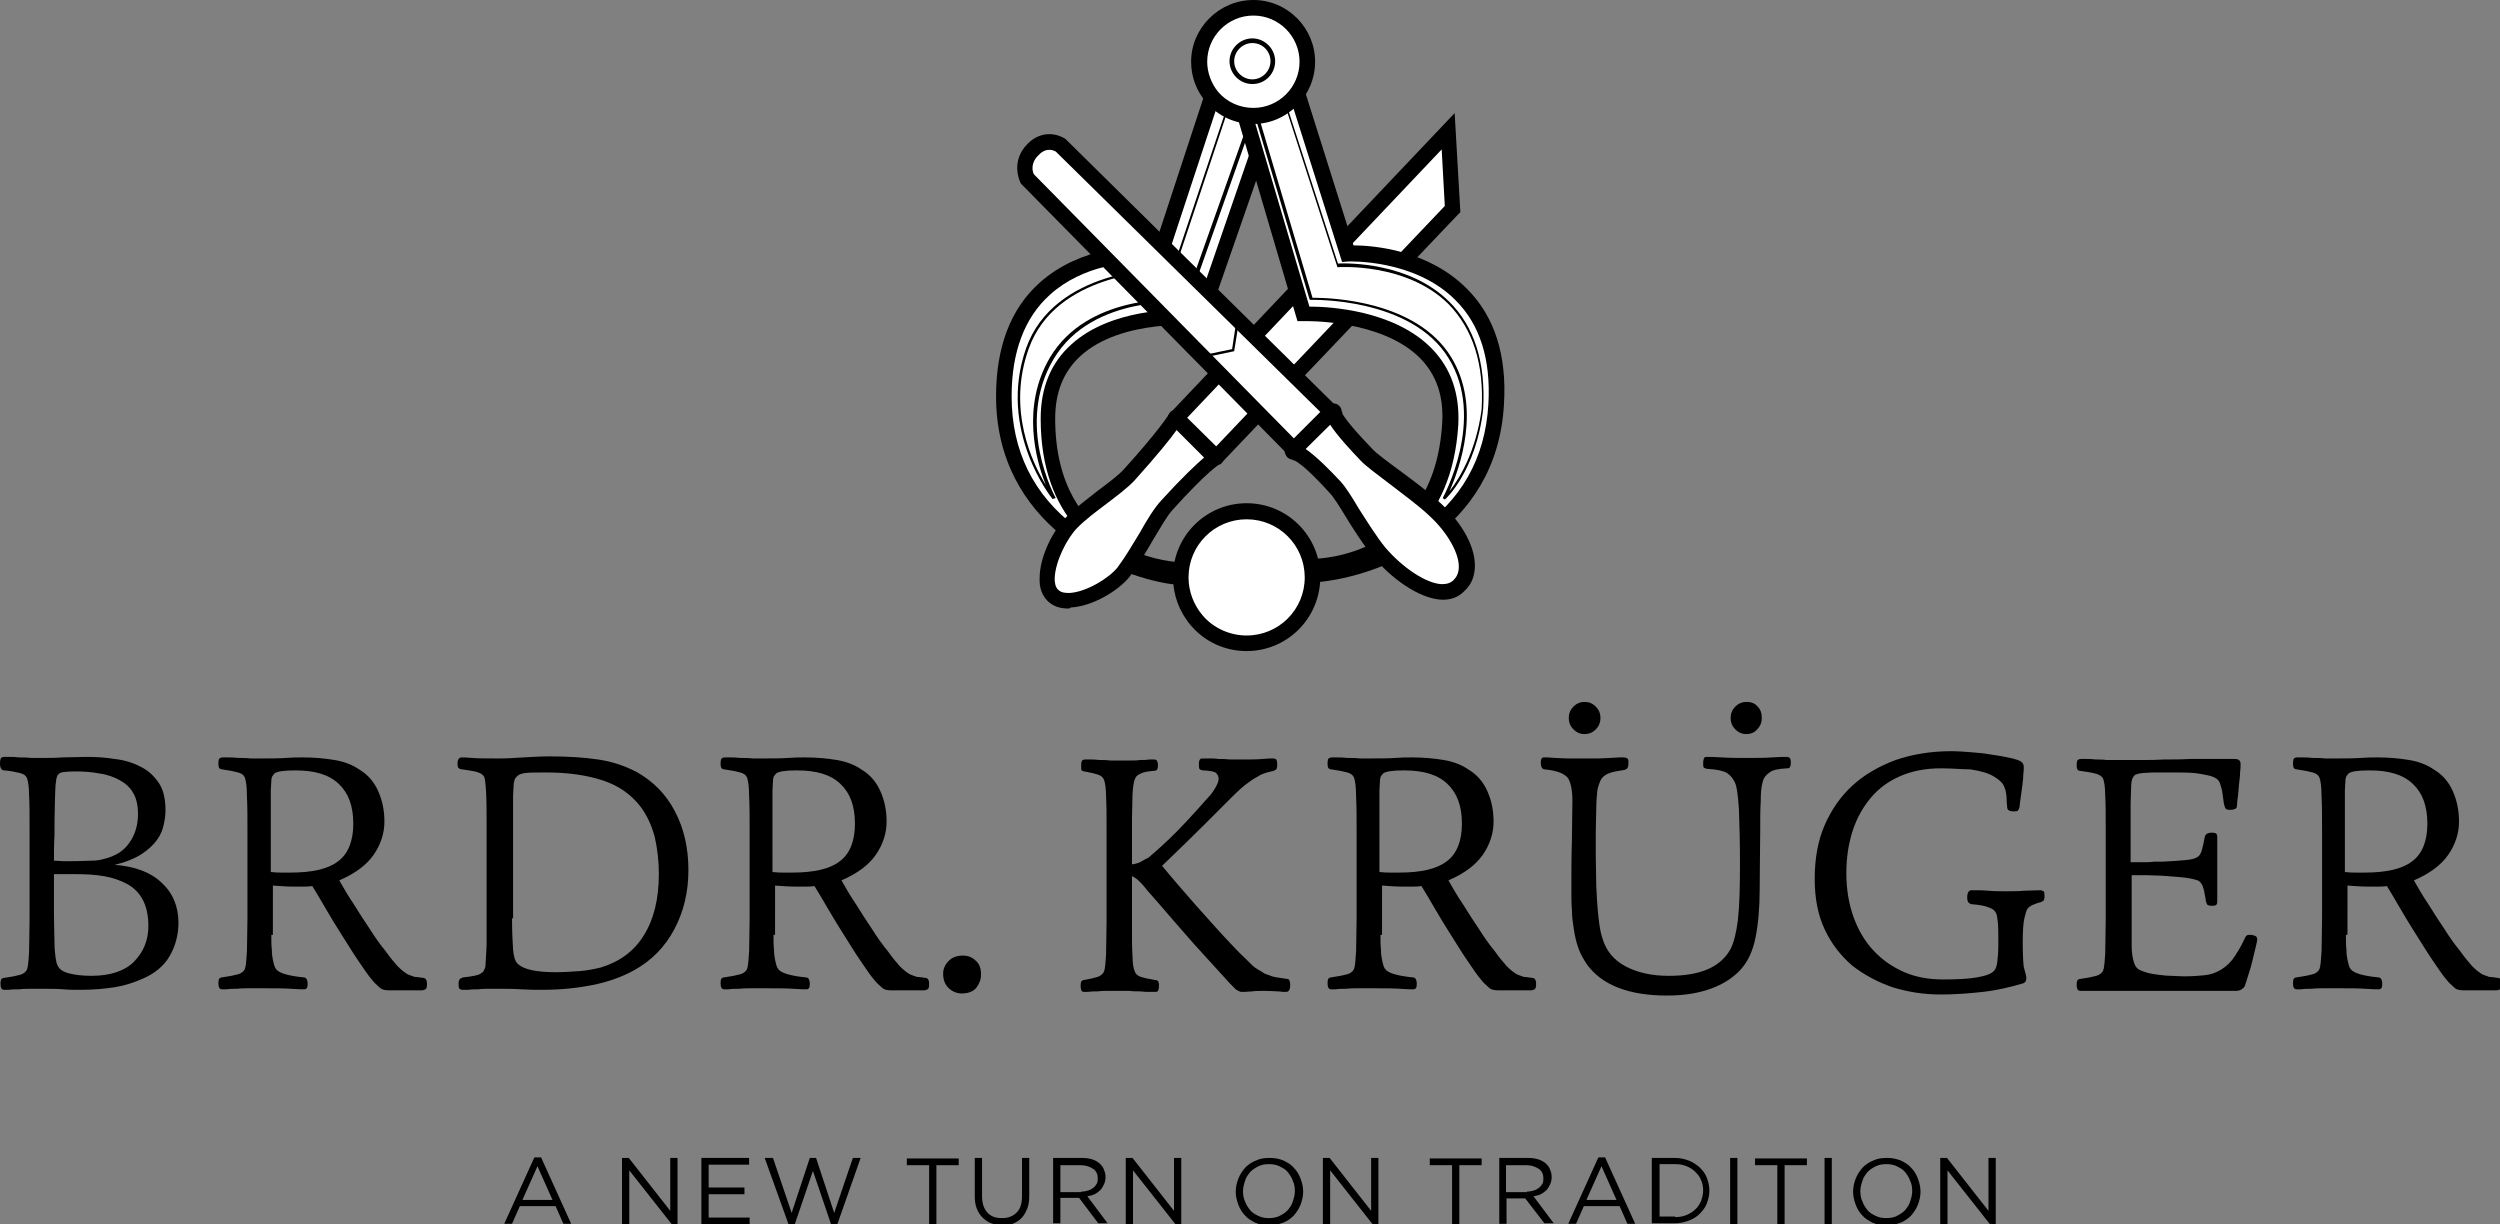 <?xml version="1.0" encoding="utf-8"?>
<!-- Generator: Adobe Illustrator 21.0.2, SVG Export Plug-In . SVG Version: 6.00 Build 0)  -->
<svg version="1.1" id="Lager_1" xmlns="http://www.w3.org/2000/svg" xmlns:xlink="http://www.w3.org/1999/xlink" x="0px" y="0px"
	 viewBox="0 0 481.9 236" style="enable-background:new 0 0 481.9 236;" xml:space="preserve">
<rect x="0" y="0" width="481.9" height="236" fill="#808080" stroke="none"/>
<style type="text/css">
	.st0{fill:#FFFFFF;}
</style>
<g>
	<path d="M103,223.1h1.3l5.8,12.8h-1.5l-1.5-3.4h-6.9l-1.5,3.4h-1.5L103,223.1z M106.5,231.3l-2.9-6.5l-2.9,6.5H106.5z"/>
	<path d="M119.9,223.2h1.3l8,10.2v-10.2h1.4V236h-1.1l-8.2-10.4V236h-1.4V223.2z"/>
	<path d="M135.2,223.2h9.2v1.3h-7.8v4.4h6.9v1.3h-6.9v4.5h7.9v1.3h-9.3V223.2z"/>
	<path d="M147.4,223.2h1.6l3.6,10.6l3.5-10.6h1.2l3.5,10.6l3.6-10.6h1.5l-4.5,12.8h-1.2l-3.5-10.3l-3.5,10.3h-1.2L147.4,223.2z"/>
	<path d="M179.1,224.6h-4.3v-1.3h10v1.3h-4.3V236h-1.4V224.6z"/>
	<path d="M193.3,236.2c-0.8,0-1.5-0.1-2.2-0.4c-0.6-0.2-1.2-0.6-1.7-1.1c-0.5-0.5-0.8-1-1.1-1.7c-0.3-0.7-0.4-1.5-0.4-2.4v-7.4h1.4
		v7.3c0,1.4,0.3,2.4,1,3.2s1.6,1.1,2.9,1.1c1.2,0,2.1-0.4,2.8-1.1c0.7-0.7,1-1.8,1-3.1v-7.4h1.4v7.3c0,0.9-0.1,1.8-0.4,2.5
		c-0.3,0.7-0.6,1.3-1.1,1.8c-0.5,0.5-1,0.8-1.7,1.1C194.9,236,194.1,236.2,193.3,236.2z"/>
	<path d="M203,223.2h5.5c0.8,0,1.5,0.1,2.1,0.3c0.6,0.2,1.1,0.5,1.5,0.9c0.3,0.3,0.6,0.7,0.7,1.1c0.2,0.4,0.3,0.9,0.3,1.4v0
		c0,0.5-0.1,1-0.3,1.4c-0.2,0.4-0.4,0.8-0.7,1.1c-0.3,0.3-0.7,0.6-1.1,0.8c-0.4,0.2-0.9,0.3-1.4,0.4l3.9,5.2h-1.8l-3.7-4.9h0h-3.6
		v4.9H203V223.2z M208.4,229.7c0.5,0,0.9-0.1,1.3-0.2c0.4-0.1,0.7-0.3,1-0.5c0.3-0.2,0.5-0.5,0.7-0.8c0.2-0.3,0.2-0.7,0.2-1.1v0
		c0-0.8-0.3-1.4-0.9-1.8c-0.6-0.4-1.4-0.7-2.4-0.7h-3.9v5.2H208.4z"/>
	<path d="M217,223.2h1.3l8,10.2v-10.2h1.4V236h-1.1l-8.2-10.4V236H217V223.2z"/>
	<path d="M244.6,236.2c-1,0-1.9-0.2-2.6-0.5c-0.8-0.4-1.5-0.8-2-1.4c-0.6-0.6-1-1.3-1.3-2.1c-0.3-0.8-0.5-1.6-0.5-2.5v0
		c0-0.9,0.2-1.7,0.5-2.5c0.3-0.8,0.8-1.5,1.3-2.1c0.6-0.6,1.3-1.1,2.1-1.4c0.8-0.4,1.7-0.5,2.7-0.5c1,0,1.9,0.2,2.6,0.5
		c0.8,0.4,1.5,0.8,2,1.4c0.6,0.6,1,1.3,1.3,2.1c0.3,0.8,0.5,1.6,0.5,2.5c0,0,0,0,0,0c0,0.9-0.2,1.7-0.5,2.5
		c-0.3,0.8-0.8,1.5-1.3,2.1c-0.6,0.6-1.3,1.1-2.1,1.4C246.4,236,245.6,236.2,244.6,236.2z M244.6,234.8c0.7,0,1.4-0.1,2-0.4
		c0.6-0.3,1.1-0.6,1.6-1.1c0.4-0.5,0.8-1,1-1.7c0.2-0.6,0.4-1.3,0.4-2v0c0-0.7-0.1-1.4-0.4-2c-0.2-0.6-0.6-1.2-1-1.7
		c-0.4-0.5-1-0.8-1.6-1.1c-0.6-0.3-1.3-0.4-2-0.4c-0.7,0-1.4,0.1-2,0.4c-0.6,0.3-1.1,0.6-1.6,1.1c-0.4,0.5-0.8,1-1,1.7
		c-0.2,0.6-0.4,1.3-0.4,2v0c0,0.7,0.1,1.4,0.4,2c0.2,0.6,0.6,1.2,1,1.7c0.4,0.5,1,0.8,1.6,1.1C243.2,234.7,243.9,234.8,244.6,234.8z
		"/>
	<path d="M255,223.2h1.3l8,10.2v-10.2h1.4V236h-1.1l-8.2-10.4V236H255V223.2z"/>
	<path d="M279.9,224.6h-4.3v-1.3h10v1.3h-4.3V236h-1.4V224.6z"/>
	<path d="M289,223.2h5.5c0.8,0,1.5,0.1,2.1,0.3c0.6,0.2,1.1,0.5,1.5,0.9c0.3,0.3,0.6,0.7,0.7,1.1c0.2,0.4,0.3,0.9,0.3,1.4v0
		c0,0.5-0.1,1-0.3,1.4c-0.2,0.4-0.4,0.8-0.7,1.1c-0.3,0.3-0.7,0.6-1.1,0.8c-0.4,0.2-0.9,0.3-1.4,0.4l3.9,5.2h-1.8L294,231h0h-3.6
		v4.9H289V223.2z M294.3,229.7c0.5,0,0.9-0.1,1.3-0.2c0.4-0.1,0.7-0.3,1-0.5c0.3-0.2,0.5-0.5,0.7-0.8c0.2-0.3,0.2-0.7,0.2-1.1v0
		c0-0.8-0.3-1.4-0.9-1.8c-0.6-0.4-1.4-0.7-2.4-0.7h-3.9v5.2H294.3z"/>
	<path d="M308.1,223.1h1.3l5.8,12.8h-1.5l-1.5-3.4h-6.9l-1.5,3.4h-1.5L308.1,223.1z M311.6,231.3l-2.9-6.5l-2.9,6.5H311.6z"/>
	<path d="M318.4,223.2h4.4c1,0,1.9,0.2,2.7,0.5c0.8,0.3,1.5,0.8,2.1,1.3c0.6,0.6,1.1,1.2,1.4,2c0.3,0.8,0.5,1.6,0.5,2.5v0
		c0,0.9-0.2,1.7-0.5,2.5c-0.3,0.8-0.8,1.4-1.4,2c-0.6,0.6-1.3,1-2.1,1.3c-0.8,0.3-1.7,0.5-2.7,0.5h-4.4V223.2z M322.9,234.6
		c0.8,0,1.5-0.1,2.2-0.4c0.7-0.3,1.2-0.6,1.7-1.1c0.5-0.4,0.8-1,1.1-1.6c0.2-0.6,0.4-1.3,0.4-2v0c0-0.7-0.1-1.4-0.4-2
		c-0.2-0.6-0.6-1.1-1.1-1.6c-0.5-0.5-1-0.8-1.7-1.1c-0.7-0.3-1.4-0.4-2.2-0.4h-3v10.1H322.9z"/>
	<path d="M333.5,223.2h1.4V236h-1.4V223.2z"/>
	<path d="M342.6,224.6h-4.3v-1.3h10v1.3H344V236h-1.4V224.6z"/>
	<path d="M351.7,223.2h1.4V236h-1.4V223.2z"/>
	<path d="M363.6,236.2c-1,0-1.9-0.2-2.6-0.5c-0.8-0.4-1.5-0.8-2-1.4c-0.6-0.6-1-1.3-1.3-2.1c-0.3-0.8-0.5-1.6-0.5-2.5v0
		c0-0.9,0.2-1.7,0.5-2.5c0.3-0.8,0.8-1.5,1.3-2.1c0.6-0.6,1.3-1.1,2.1-1.4c0.8-0.4,1.7-0.5,2.7-0.5c1,0,1.8,0.2,2.6,0.5
		c0.8,0.4,1.5,0.8,2,1.4c0.6,0.6,1,1.3,1.3,2.1c0.3,0.8,0.5,1.6,0.5,2.5c0,0,0,0,0,0c0,0.9-0.2,1.7-0.5,2.5
		c-0.3,0.8-0.8,1.5-1.3,2.1c-0.6,0.6-1.3,1.1-2.1,1.4C365.5,236,364.6,236.2,363.6,236.2z M363.6,234.8c0.7,0,1.4-0.1,2-0.4
		c0.6-0.3,1.1-0.6,1.6-1.1c0.4-0.5,0.8-1,1-1.7c0.2-0.6,0.4-1.3,0.4-2v0c0-0.7-0.1-1.4-0.4-2c-0.2-0.6-0.6-1.2-1-1.7
		c-0.4-0.5-1-0.8-1.6-1.1c-0.6-0.3-1.3-0.4-2-0.4c-0.7,0-1.4,0.1-2,0.4c-0.6,0.3-1.1,0.6-1.6,1.1c-0.4,0.5-0.8,1-1,1.7
		c-0.2,0.6-0.4,1.3-0.4,2v0c0,0.7,0.1,1.4,0.4,2c0.2,0.6,0.6,1.2,1,1.7c0.4,0.5,1,0.8,1.6,1.1C362.2,234.7,362.9,234.8,363.6,234.8z
		"/>
	<path d="M374,223.2h1.3l8,10.2v-10.2h1.4V236h-1.1l-8.2-10.4V236H374V223.2z"/>
</g>
<g>
	<path d="M8.2,190.6c-0.6,0-1.3,0-2.1,0c-0.8,0-1.6,0-2.4,0.1c-0.8,0-1.4,0-2,0.1c-0.6,0-0.9,0-0.9,0c-0.5,0-0.7-0.4-0.7-1.2
		c0-0.5,0.1-0.8,0.2-0.9c0.1-0.1,0.3-0.2,0.5-0.2c1.4-0.2,2.4-0.4,3.1-0.6c0.7-0.2,1.1-0.6,1.3-1c0.2-0.5,0.3-1.6,0.4-3.3
		c0-1.7,0.1-3.8,0.1-6.4v-17.7c0-2.6,0-4.7-0.1-6.3c0-1.6-0.2-2.7-0.4-3.2c-0.2-0.5-0.6-0.8-1.4-1c-0.8-0.2-1.8-0.4-3-0.5
		c-0.2,0-0.4-0.1-0.5-0.2C0.1,148,0,147.7,0,147.2c0-0.6,0.1-0.9,0.2-1.1c0.2-0.1,0.3-0.2,0.6-0.2c0.1,0,0.4,0,1,0
		c0.6,0,1.2,0,1.9,0.1c0.7,0,1.5,0,2.3,0.1c0.8,0,1.5,0,2.1,0c1.3,0,2.6,0,4-0.1c1.4,0,2.9-0.1,4.5-0.1c1.9,0,3.7,0.1,5.5,0.4
		c1.8,0.2,3.5,0.7,5,1.5c1.5,0.7,2.6,1.8,3.5,3.1c0.9,1.3,1.3,3.1,1.3,5.3c0,1.2-0.2,2.3-0.5,3.4c-0.3,1.1-0.9,2.1-1.7,3
		c-0.8,0.9-1.8,1.7-3,2.4c-1.3,0.7-2.8,1.3-4.6,1.7c3.8,0.3,6.9,1.4,9,3.4c2.2,2,3.3,4.6,3.3,7.8c0,2.3-0.6,4.5-1.7,6.4
		c-1.1,1.9-2.9,3.4-5.3,4.4c-1.6,0.7-3.4,1.3-5.3,1.6c-1.9,0.3-4.1,0.5-6.7,0.5c-1,0-2.1,0-3.2-0.1C11.2,190.6,9.8,190.6,8.2,190.6z
		 M10.4,165.9c0.6,0,1.2,0.1,1.8,0.1c0.6,0,1.1,0,1.5,0c1.8,0,3.1-0.1,4-0.1c0.8,0,1.6-0.1,2.2-0.3c2.2-0.5,3.9-1.5,5-3.1
		c1.1-1.5,1.7-3.4,1.7-5.6c0-1.6-0.3-3-0.9-4c-0.6-1.1-1.5-1.9-2.6-2.5c-1.1-0.6-2.4-1.1-3.9-1.3c-1.5-0.3-3-0.4-4.7-0.4
		c-1.3,0-2.2,0.1-2.7,0.2c-0.5,0.2-0.8,0.5-0.9,1.1c-0.1,0.3-0.1,0.8-0.2,1.4c0,0.6-0.1,1.4-0.1,2.5c-0.1,2.8-0.1,5.2-0.1,7.1
		C10.4,162.7,10.4,164.4,10.4,165.9z M10.4,168.5c0,3.2,0,5.8,0,7.9c0,2.1,0.1,3.8,0.1,5.1c0,1.3,0.1,2.3,0.2,3
		c0.1,0.7,0.2,1.2,0.4,1.6c0.3,0.7,1,1.2,2.1,1.5c1.1,0.3,2.6,0.5,4.4,0.5c3.6,0,6.4-0.9,8.2-2.7c1.8-1.8,2.8-4.1,2.8-6.9
		c0-2.1-0.4-3.8-1.1-5.1c-0.7-1.3-1.7-2.3-3-3c-1.3-0.7-2.7-1.2-4.4-1.5c-1.7-0.3-3.5-0.4-5.5-0.4c-0.4,0-1,0-1.8,0
		C12.1,168.5,11.3,168.5,10.4,168.5z"/>
	<path d="M52.3,180.2c0,1.2,0,2.1,0.1,2.9c0,0.8,0.1,1.4,0.2,1.9c0.1,0.5,0.2,0.9,0.3,1.2c0.1,0.3,0.2,0.5,0.4,0.7
		c0.6,0.7,2.3,1.2,5.2,1.5c0.3,0,0.4,0.1,0.6,0.3c0.1,0.2,0.2,0.5,0.2,1c0,0.7-0.2,1-0.7,1c-0.4,0-1.2,0-2.5-0.1
		c-1.3-0.1-3.2-0.1-5.9-0.1c-0.6,0-1.3,0-2.1,0c-0.8,0-1.6,0-2.4,0.1c-0.8,0-1.5,0-2,0.1c-0.6,0-0.9,0-0.9,0c-0.5,0-0.7-0.4-0.7-1.2
		c0-0.5,0.1-0.8,0.2-0.9c0.1-0.1,0.3-0.2,0.5-0.2c1.4-0.2,2.4-0.4,3.1-0.6c0.7-0.2,1.1-0.6,1.3-1c0.2-0.5,0.3-1.7,0.4-3.4
		c0-1.8,0.1-3.9,0.1-6.5v-16.7c0-2.6,0-4.8-0.1-6.7c0-1.9-0.2-3.1-0.4-3.6c-0.2-0.5-0.6-0.8-1.3-1c-0.7-0.2-1.7-0.4-3.1-0.6
		c-0.2,0-0.4-0.1-0.5-0.2c-0.1-0.1-0.2-0.4-0.2-0.9c0-0.6,0.1-0.9,0.2-1c0.2-0.1,0.3-0.2,0.6-0.2c0.1,0,0.4,0,1,0c0.6,0,1.2,0,2,0.1
		c0.8,0,1.6,0,2.4,0.1c0.8,0,1.5,0,2.1,0c1.8,0,3.3,0,4.7-0.1c1.3-0.1,2.4-0.1,3.3-0.1c2.3,0,4.3,0.2,6.1,0.5
		c1.8,0.3,3.4,0.9,4.7,1.8c1.7,1,2.9,2.4,3.7,4.2c0.8,1.8,1.2,3.7,1.2,5.9c0,2.2-0.7,4.4-2.1,6.4c-1.4,2-3.6,3.6-6.6,4.9
		c0.8,1.4,1.7,3,2.8,4.6c1,1.6,2,3.2,3.1,4.8c1,1.6,2,3,3,4.2c0.9,1.3,1.7,2.2,2.3,2.9c0.3,0.3,0.7,0.7,1.1,1
		c0.4,0.3,0.8,0.6,1.1,0.7c0.5,0.2,0.9,0.3,1.1,0.4c0.3,0,0.9,0.1,1.7,0.2c0.2,0,0.4,0.1,0.5,0.3c0.1,0.1,0.2,0.4,0.2,0.9
		c0,0.6-0.1,0.9-0.3,1c-0.2,0.1-0.4,0.2-0.8,0.2c-0.3,0-0.8,0-1.3,0c-0.5,0-1,0-1.5,0c-1,0-1.8,0-2.2,0c-0.4,0-0.8,0-1.1,0
		c-0.7,0-1.3-0.1-1.6-0.3c-0.3-0.2-0.5-0.4-0.7-0.6c-0.2-0.2-0.6-0.5-0.9-0.9c-0.9-1-1.8-2.4-2.9-4c-1.1-1.6-2.1-3.3-3.2-5
		c-1.1-1.7-2.1-3.4-3.1-5.1c-1-1.7-1.8-3.1-2.5-4.2c-0.7,0.1-1.4,0.1-1.9,0.1c-0.6,0-1.2,0-1.8,0c-1.2,0-2.5-0.1-3.9-0.2V180.2z
		 M52.3,168.1c0.8,0.1,1.5,0.1,2.1,0.1c0.6,0,1.2,0,1.6,0c4.2,0,7.3-0.7,9.2-2.2c1.9-1.4,2.9-3.9,2.9-7.2c0-3.4-0.9-5.9-2.8-7.7
		c-1.9-1.8-4.6-2.6-8.4-2.6c-2.2,0-3.5,0.2-4,0.6c-0.1,0.1-0.2,0.3-0.4,0.5c-0.1,0.2-0.2,0.5-0.2,1c0,0.5-0.1,1.1-0.1,1.8
		c0,0.8,0,1.8,0,3V168.1z"/>
	<path d="M88.2,147.1c0-0.7,0.3-1.1,0.8-1.1c0.3,0,1,0,2,0.1c1,0.1,2.8,0.1,5.4,0.1c1.3,0,2.8-0.1,4.5-0.2c1.7-0.1,3.4-0.2,5-0.2
		c3.6,0,6.7,0.2,9.4,0.6c2.7,0.4,5.1,1.2,7.4,2.4c3.2,1.8,5.7,4.3,7.4,7.6c1.7,3.2,2.6,7,2.6,11.3c0,4.2-0.9,8-2.7,11.4
		c-1.8,3.4-4.4,6.1-7.9,8c-2.2,1.2-4.7,2.1-7.5,2.7c-2.9,0.6-6.2,1-10.1,1c-1.1,0-2.4,0-4-0.1c-1.5-0.1-3-0.1-4.3-0.1
		c-0.5,0-1.1,0-1.8,0c-0.7,0-1.5,0-2.2,0.1c-0.7,0-1.4,0-1.9,0.1c-0.6,0-0.9,0-1.1,0c-0.3,0-0.5-0.1-0.6-0.2
		c-0.2-0.1-0.2-0.5-0.2-1.1c0-0.3,0.1-0.6,0.2-0.7c0.1-0.2,0.4-0.3,0.7-0.4c0.9-0.1,1.6-0.2,2.1-0.3c0.5-0.1,0.9-0.2,1.2-0.4
		c0.3-0.2,0.5-0.3,0.6-0.5c0.1-0.2,0.2-0.4,0.3-0.6c0-0.1,0.1-0.4,0.1-0.9c0-0.5,0.1-1,0.1-1.6c0-0.6,0.1-1.3,0.1-2
		c0-0.7,0-1.4,0-2.1v-20.7c0-2.7,0-4.9-0.1-6.6c-0.1-1.6-0.2-2.7-0.4-3c-0.2-0.4-0.7-0.7-1.4-0.9c-0.7-0.2-1.6-0.3-2.8-0.5
		c-0.3,0-0.5-0.1-0.6-0.2C88.2,148,88.2,147.6,88.2,147.1z M98.7,177c0,2.6,0.1,4.6,0.2,6c0.1,1.4,0.4,2.3,0.9,2.8
		c1.2,1.1,3.6,1.6,7.4,1.6c1.4,0,2.9-0.1,4.4-0.2c1.5-0.1,2.9-0.4,4.2-0.7c3.6-1.1,6.4-3.1,8.3-6.2c1.9-3,2.9-7,2.9-11.8
		c0-2.6-0.3-5-0.8-7.2c-0.6-2.2-1.5-4.2-2.8-5.9c-1.8-2.3-4.2-4-7.3-5c-3.1-1-6.7-1.5-10.7-1.5c-1.9,0-3.3,0-4.1,0.1
		c-0.8,0.1-1.3,0.3-1.6,0.6c-0.2,0.2-0.4,0.4-0.5,0.7c-0.1,0.3-0.2,0.7-0.2,1.2c0,0.5-0.1,1.2-0.1,2c0,0.8,0,1.9,0,3.3V177z"/>
	<path d="M149.1,180.2c0,1.2,0,2.1,0.1,2.9c0,0.8,0.1,1.4,0.2,1.9c0.1,0.5,0.2,0.9,0.3,1.2c0.1,0.3,0.2,0.5,0.4,0.7
		c0.6,0.7,2.3,1.2,5.2,1.5c0.3,0,0.4,0.1,0.6,0.3c0.1,0.2,0.2,0.5,0.2,1c0,0.7-0.2,1-0.7,1c-0.4,0-1.2,0-2.5-0.1
		c-1.3-0.1-3.2-0.1-5.9-0.1c-0.6,0-1.3,0-2.1,0c-0.8,0-1.6,0-2.4,0.1c-0.8,0-1.5,0-2,0.1c-0.6,0-0.9,0-0.9,0c-0.5,0-0.7-0.4-0.7-1.2
		c0-0.5,0.1-0.8,0.2-0.9c0.1-0.1,0.3-0.2,0.5-0.2c1.4-0.2,2.4-0.4,3.1-0.6c0.7-0.2,1.1-0.6,1.3-1c0.2-0.5,0.3-1.7,0.4-3.4
		c0-1.8,0.1-3.9,0.1-6.5v-16.7c0-2.6,0-4.8-0.1-6.7c0-1.9-0.2-3.1-0.4-3.6c-0.2-0.5-0.6-0.8-1.3-1c-0.7-0.2-1.7-0.4-3.1-0.6
		c-0.2,0-0.4-0.1-0.5-0.2c-0.1-0.1-0.2-0.4-0.2-0.9c0-0.6,0.1-0.9,0.2-1c0.2-0.1,0.3-0.2,0.6-0.2c0.1,0,0.4,0,1,0c0.6,0,1.2,0,2,0.1
		c0.8,0,1.6,0,2.4,0.1c0.8,0,1.5,0,2.1,0c1.8,0,3.3,0,4.7-0.1c1.3-0.1,2.4-0.1,3.3-0.1c2.3,0,4.3,0.2,6.1,0.5
		c1.8,0.3,3.4,0.9,4.7,1.8c1.7,1,2.9,2.4,3.7,4.2c0.8,1.8,1.2,3.7,1.2,5.9c0,2.2-0.7,4.4-2.1,6.4c-1.4,2-3.6,3.6-6.6,4.9
		c0.8,1.4,1.7,3,2.8,4.6c1,1.6,2,3.2,3.1,4.8c1,1.6,2,3,3,4.2c0.9,1.3,1.7,2.2,2.3,2.9c0.3,0.3,0.7,0.7,1.1,1
		c0.4,0.3,0.8,0.6,1.1,0.7c0.5,0.2,0.9,0.3,1.1,0.4c0.3,0,0.9,0.1,1.7,0.2c0.2,0,0.4,0.1,0.5,0.3c0.1,0.1,0.2,0.4,0.2,0.9
		c0,0.6-0.1,0.9-0.3,1c-0.2,0.1-0.4,0.2-0.8,0.2c-0.3,0-0.8,0-1.3,0c-0.5,0-1,0-1.5,0c-1,0-1.8,0-2.2,0c-0.4,0-0.8,0-1.1,0
		c-0.7,0-1.3-0.1-1.6-0.3c-0.3-0.2-0.5-0.4-0.7-0.6c-0.2-0.2-0.6-0.5-0.9-0.9c-0.9-1-1.8-2.4-2.9-4c-1.1-1.6-2.1-3.3-3.2-5
		c-1.1-1.7-2.1-3.4-3.1-5.1c-1-1.7-1.8-3.1-2.5-4.2c-0.7,0.1-1.4,0.1-1.9,0.1c-0.6,0-1.2,0-1.8,0c-1.2,0-2.5-0.1-3.9-0.2V180.2z
		 M149,168.1c0.8,0.1,1.5,0.1,2.1,0.1c0.6,0,1.2,0,1.6,0c4.2,0,7.3-0.7,9.2-2.2c1.9-1.4,2.9-3.9,2.9-7.2c0-3.4-0.9-5.9-2.8-7.7
		c-1.9-1.8-4.6-2.6-8.4-2.6c-2.2,0-3.5,0.2-4,0.6c-0.1,0.1-0.2,0.3-0.4,0.5c-0.1,0.2-0.2,0.5-0.2,1c0,0.5-0.1,1.1-0.1,1.8
		c0,0.8,0,1.8,0,3V168.1z"/>
	<path d="M189.1,187.8c0,1-0.3,1.8-0.9,2.6c-0.6,0.7-1.5,1.1-2.8,1.1c-1,0-1.9-0.4-2.6-1.1c-0.7-0.7-1-1.6-1-2.7
		c0-1,0.4-1.8,1.1-2.5c0.7-0.7,1.6-1,2.7-1c1,0,1.8,0.3,2.5,1C188.8,185.8,189.1,186.7,189.1,187.8z"/>
	<path d="M218.3,166.6c0.7-0.1,1.4-0.3,1.8-0.6c0.5-0.3,0.9-0.5,1.3-0.7c0.6-0.5,2-1.7,4-3.6c2-1.9,4.5-4.6,7.5-8
		c0.6-0.6,1-1.2,1.4-1.9c0.4-0.7,0.6-1.2,0.6-1.7c0-0.5-0.2-0.8-0.5-1.1c-0.3-0.3-1.1-0.4-2.4-0.5c-0.3,0-0.6-0.1-0.7-0.2
		c-0.2-0.1-0.2-0.5-0.2-1c0-0.5,0.1-0.8,0.2-0.9c0.1-0.2,0.3-0.2,0.6-0.2c0.3,0,0.7,0,1.2,0c0.5,0,1.2,0,1.8,0.1
		c0.7,0,1.4,0,2.1,0.1c0.7,0,1.5,0,2.2,0c1.8,0,3.1,0,4.1-0.1c1-0.1,1.7-0.1,2.1-0.1c0.3,0,0.5,0.1,0.6,0.2c0.1,0.1,0.2,0.5,0.2,1
		c0,0.5-0.1,0.8-0.2,0.9c-0.1,0.1-0.3,0.2-0.5,0.3c-0.6,0.1-1.1,0.3-1.6,0.4c-0.5,0.2-0.9,0.3-1.3,0.6c-0.4,0.2-1.1,0.6-1.9,1.2
		c-0.9,0.6-2,1.6-3.5,3.1c-1.5,1.5-3.3,3.3-5.4,5.4c-2.1,2.1-4.7,4.6-7.8,7.6c2.3,2.8,4.5,5.3,6.6,7.7c2.1,2.3,3.9,4.4,5.5,6.1
		c1.6,1.7,2.9,3.1,4,4.1c1,1,1.6,1.6,1.8,1.7c0.4,0.3,0.9,0.6,1.3,0.8c0.4,0.3,0.8,0.5,1.2,0.6c0.5,0.2,1,0.4,1.7,0.5
		c0.7,0.1,1.3,0.2,2,0.3c0.4,0,0.6,0.4,0.6,1.2c0,0.9-0.3,1.3-0.8,1.3c-0.3,0-0.8,0-1.5-0.1c-0.6,0-1.5-0.1-2.5-0.1
		c-1,0-1.9,0-2.5,0.1c-0.6,0-1.1,0.1-1.5,0.1c-0.2,0-0.4,0-0.6,0c-0.2,0-0.4-0.1-0.6-0.2c-0.3-0.2-0.6-0.3-0.7-0.5
		c-0.2-0.2-0.5-0.5-0.9-0.9c-2.4-2.6-4.8-5.3-7.1-7.8c-2.3-2.6-4.7-5.4-7.3-8.4c-0.9-1-1.7-1.9-2.4-2.8c-0.8-0.9-1.5-1.5-2.1-1.7
		v10.6c0,1.7,0,3.3,0.1,4.8c0,1.5,0.2,2.5,0.5,3.1c0.2,0.4,0.5,0.7,1.1,0.9c0.6,0.2,1.5,0.4,2.7,0.6c0.3,0,0.5,0.1,0.6,0.2
		c0.1,0.1,0.2,0.4,0.2,0.9c0,0.5-0.1,0.9-0.2,1c-0.1,0.2-0.3,0.2-0.6,0.2c-0.1,0-0.5,0-1,0c-0.5,0-1.1,0-1.8-0.1
		c-0.7,0-1.4,0-2.1-0.1c-0.7,0-1.4,0-1.9,0c-0.6,0-1.3,0-2,0c-0.8,0-1.5,0-2.2,0.1c-0.7,0-1.3,0-1.8,0.1c-0.5,0-0.8,0-0.9,0
		c-0.4,0-0.6-0.4-0.6-1.2c0-0.5,0.1-0.8,0.2-0.9c0.1-0.1,0.3-0.2,0.5-0.2c1.1-0.2,2-0.4,2.6-0.6c0.6-0.2,1-0.6,1.2-1
		c0.2-0.5,0.3-1.6,0.4-3.3c0-1.7,0.1-3.8,0.1-6.4v-17.8c0-2.6,0-4.7-0.1-6.3c0-1.6-0.2-2.7-0.4-3.2c-0.2-0.5-0.6-0.8-1.2-1
		c-0.6-0.2-1.5-0.4-2.6-0.6c-0.2,0-0.4-0.1-0.5-0.2c-0.1-0.1-0.1-0.4-0.1-0.9c0-0.6,0.1-0.9,0.2-1c0.1-0.1,0.3-0.2,0.6-0.2
		c0.1,0,0.4,0,0.9,0c0.5,0,1.1,0,1.8,0.1c0.7,0,1.4,0,2.1,0.1c0.7,0,1.4,0,2,0c0.5,0,1.1,0,1.8,0c0.7,0,1.4,0,2-0.1
		c0.6,0,1.2,0,1.7-0.1c0.5,0,0.8,0,0.9,0c0.3,0,0.5,0.1,0.6,0.2c0.1,0.2,0.2,0.5,0.2,0.9c0,0.5-0.1,0.8-0.2,0.9
		c-0.1,0.1-0.3,0.2-0.7,0.2c-1.3,0.1-2.1,0.3-2.6,0.6c-0.5,0.2-0.8,0.6-0.9,0.9c-0.3,0.6-0.4,1.6-0.5,3c0,1.4-0.1,3-0.1,4.7V166.6z"
		/>
	<path d="M266.1,180.2c0,1.2,0,2.1,0.1,2.9c0,0.8,0.1,1.4,0.2,1.9c0.1,0.5,0.2,0.9,0.3,1.2c0.1,0.3,0.2,0.5,0.4,0.7
		c0.6,0.7,2.3,1.2,5.2,1.5c0.3,0,0.4,0.1,0.6,0.3c0.1,0.2,0.2,0.5,0.2,1c0,0.7-0.2,1-0.7,1c-0.4,0-1.2,0-2.5-0.1
		c-1.3-0.1-3.2-0.1-5.9-0.1c-0.6,0-1.3,0-2.1,0c-0.8,0-1.6,0-2.4,0.1c-0.8,0-1.5,0-2,0.1c-0.6,0-0.9,0-0.9,0c-0.5,0-0.7-0.4-0.7-1.2
		c0-0.5,0.1-0.8,0.2-0.9c0.1-0.1,0.3-0.2,0.5-0.2c1.4-0.2,2.4-0.4,3.1-0.6c0.7-0.2,1.1-0.6,1.3-1c0.2-0.5,0.3-1.7,0.4-3.4
		c0-1.8,0.1-3.9,0.1-6.5v-16.7c0-2.6,0-4.8-0.1-6.7c0-1.9-0.2-3.1-0.4-3.6c-0.2-0.5-0.6-0.8-1.3-1c-0.7-0.2-1.7-0.4-3.1-0.6
		c-0.2,0-0.4-0.1-0.5-0.2c-0.1-0.1-0.2-0.4-0.2-0.9c0-0.6,0.1-0.9,0.2-1c0.2-0.1,0.3-0.2,0.6-0.2c0.1,0,0.4,0,1,0c0.6,0,1.2,0,2,0.1
		c0.8,0,1.6,0,2.4,0.1c0.8,0,1.5,0,2.1,0c1.8,0,3.3,0,4.7-0.1c1.3-0.1,2.4-0.1,3.3-0.1c2.3,0,4.3,0.2,6.1,0.5
		c1.8,0.3,3.4,0.9,4.7,1.8c1.7,1,2.9,2.4,3.7,4.2c0.8,1.8,1.2,3.7,1.2,5.9c0,2.2-0.7,4.4-2.1,6.4c-1.4,2-3.6,3.6-6.6,4.9
		c0.8,1.4,1.7,3,2.8,4.6c1,1.6,2,3.2,3.1,4.8c1,1.6,2,3,3,4.2c0.9,1.3,1.7,2.2,2.3,2.9c0.3,0.3,0.7,0.7,1.1,1
		c0.4,0.3,0.8,0.6,1.1,0.7c0.5,0.2,0.9,0.3,1.1,0.4c0.3,0,0.9,0.1,1.7,0.2c0.2,0,0.4,0.1,0.5,0.3c0.1,0.1,0.2,0.4,0.2,0.9
		c0,0.6-0.1,0.9-0.3,1c-0.2,0.1-0.4,0.2-0.8,0.2c-0.3,0-0.8,0-1.3,0c-0.5,0-1,0-1.5,0c-1,0-1.8,0-2.2,0c-0.4,0-0.8,0-1.1,0
		c-0.7,0-1.3-0.1-1.6-0.3c-0.3-0.2-0.5-0.4-0.7-0.6c-0.2-0.2-0.6-0.5-0.9-0.9c-0.9-1-1.8-2.4-2.9-4c-1.1-1.6-2.1-3.3-3.2-5
		c-1.1-1.7-2.1-3.4-3.1-5.1c-1-1.7-1.8-3.1-2.5-4.2c-0.7,0.1-1.4,0.1-1.9,0.1c-0.6,0-1.2,0-1.8,0c-1.2,0-2.5-0.1-3.9-0.2V180.2z
		 M266,168.1c0.8,0.1,1.5,0.1,2.1,0.1c0.6,0,1.2,0,1.6,0c4.2,0,7.3-0.7,9.2-2.2c1.9-1.4,2.9-3.9,2.9-7.2c0-3.4-0.9-5.9-2.8-7.7
		c-1.9-1.8-4.6-2.6-8.4-2.6c-2.2,0-3.5,0.2-4,0.6c-0.1,0.1-0.2,0.3-0.4,0.5c-0.1,0.2-0.2,0.5-0.2,1c0,0.5-0.1,1.1-0.1,1.8
		c0,0.8,0,1.8,0,3V168.1z"/>
	<path d="M297.7,148.3c-0.2,0-0.4-0.2-0.5-0.3c-0.1-0.2-0.2-0.5-0.2-1c0-0.7,0.2-1,0.6-1c0.2,0,0.5,0,0.8,0c0.3,0,0.8,0.1,1.4,0.1
		c0.6,0,1.4,0.1,2.4,0.1c1,0,2.2,0,3.7,0c0.7,0,1.4,0,2.2,0c0.8,0,1.5-0.1,2.2-0.1c0.7,0,1.3-0.1,1.8-0.1c0.5,0,0.8,0,1,0
		c0.2,0,0.4,0.1,0.6,0.2c0.2,0.2,0.2,0.4,0.2,0.9c0,0.5-0.1,0.8-0.2,1c-0.1,0.1-0.3,0.2-0.5,0.3c-1.1,0.2-2,0.3-2.6,0.5
		c-0.6,0.2-1.1,0.4-1.4,0.7c-0.3,0.2-0.6,0.6-0.8,1.1c-0.2,0.5-0.4,1.1-0.5,1.7c-0.1,1-0.2,2.1-0.2,3.3c0,1.2-0.1,2.8-0.1,4.8
		c0,1.2,0,2.8,0,4.6c0,1.9,0.1,3.8,0.1,5.8c0.1,2,0.2,3.9,0.4,5.7c0.2,1.8,0.4,3.2,0.8,4.3c0.7,2.4,2.2,4.2,4.5,5.4
		c2.3,1.2,5,1.8,8.3,1.8c6.1,0,10-1.7,11.9-5.2c0.6-1.2,1.1-3.1,1.4-5.6c0.3-2.6,0.4-6.1,0.4-10.8c0-4.2-0.1-7.7-0.2-10.5
		c-0.2-2.8-0.4-4.6-0.9-5.4c-0.3-0.6-0.7-1.1-1.4-1.6c-0.7-0.4-1.9-0.7-3.8-0.8c-0.2,0-0.4-0.1-0.6-0.2c-0.2-0.1-0.2-0.4-0.2-0.8
		c0-0.6,0.1-0.9,0.2-1.1c0.1-0.2,0.3-0.2,0.5-0.2c0.6,0,1.5,0,3,0.1c1.4,0.1,3,0.1,4.8,0.1c1.9,0,3.4,0,4.7-0.1
		c1.3-0.1,2.3-0.1,3-0.1c0.2,0,0.3,0.1,0.5,0.2c0.1,0.1,0.2,0.4,0.2,0.9s-0.1,0.8-0.2,0.9c-0.1,0.2-0.3,0.2-0.5,0.2
		c-1.7,0.1-2.8,0.3-3.4,0.8c-0.6,0.4-1,0.9-1.2,1.4c-0.1,0.3-0.2,0.7-0.3,1.2c-0.1,0.5-0.2,1.5-0.2,3c-0.1,1.4-0.1,3.5-0.1,6.1
		c0,2.6-0.1,6.2-0.1,10.7c0,3.8-0.3,6.9-0.8,9.4c-0.5,2.5-1.4,4.5-2.7,6c-1.4,1.6-3.3,2.9-5.7,3.8c-2.4,0.9-5.2,1.4-8.7,1.4
		c-7.3,0-12.5-2-15.4-6c-0.6-0.9-1.2-1.9-1.6-3c-0.4-1.1-0.7-2.3-0.9-3.6c-0.2-1.3-0.4-2.6-0.4-3.9c-0.1-1.3-0.1-2.6-0.1-3.9
		c0-3.2,0-6.4,0.1-9.4c0-3,0.1-5.6,0.1-7.8c0-1.1-0.1-2.1-0.3-2.9c-0.2-0.8-0.4-1.3-0.8-1.7C301.1,148.9,299.7,148.5,297.7,148.3z
		 M305.4,141.5c-0.8,0-1.5-0.3-2.1-0.9c-0.6-0.6-0.9-1.3-0.9-2.2c0-0.9,0.3-1.6,0.9-2.2c0.6-0.6,1.3-0.9,2.2-0.9
		c0.8,0,1.5,0.3,2.1,0.9c0.6,0.6,0.9,1.3,0.9,2.2c0,0.9-0.3,1.6-0.9,2.2C307,141.2,306.3,141.5,305.4,141.5z M336.6,141.5
		c-0.8,0-1.5-0.3-2.1-0.9c-0.6-0.6-0.9-1.3-0.9-2.2c0-0.9,0.3-1.6,0.9-2.2c0.6-0.6,1.3-0.9,2.2-0.9c0.9,0,1.6,0.3,2.1,0.9
		c0.6,0.6,0.8,1.3,0.8,2.2c0,0.9-0.3,1.6-0.9,2.2C338.2,141.2,337.5,141.5,336.6,141.5z"/>
	<path d="M374.2,148.1c-3,0-5.6,0.5-7.9,1.5c-2.3,1-4.2,2.4-5.7,4.2c-1.5,1.8-2.7,3.9-3.5,6.4c-0.8,2.5-1.2,5.2-1.2,8.1
		c0,3.2,0.5,6,1.4,8.5c0.9,2.5,2.2,4.7,3.9,6.5c1.7,1.8,3.6,3.1,5.9,4.1c2.3,1,4.8,1.4,7.5,1.4c2.6,0,4.8-0.1,6.5-0.4
		c1.7-0.3,2.8-0.7,3.3-1.3c0.3-0.3,0.5-0.9,0.6-1.7c0.1-0.8,0.2-1.9,0.2-3.5c0-1.9,0-3.3-0.1-4.2c-0.1-0.9-0.2-1.5-0.4-1.8
		c-0.2-0.4-0.7-0.8-1.4-1c-0.7-0.3-1.8-0.5-3.2-0.6c-0.2,0-0.4-0.1-0.6-0.3c-0.2-0.1-0.3-0.5-0.3-1c0-0.9,0.3-1.4,0.8-1.4
		c1.2,0,2.3,0,3.3,0.1c1,0.1,2.2,0.1,3.6,0.1c1.1,0,2.2,0,3.2-0.1c1,0,2.1-0.1,3.2-0.1c0.2,0,0.4,0.1,0.6,0.2
		c0.2,0.1,0.2,0.5,0.2,1.1c0,0.3-0.1,0.6-0.2,0.7c-0.1,0.1-0.3,0.2-0.5,0.3c-0.5,0.1-1,0.3-1.5,0.5c-0.5,0.2-0.9,0.5-1.1,0.8
		c-0.2,0.3-0.4,1-0.6,1.9c-0.2,0.9-0.3,2.5-0.3,4.6c0,2.3,0.1,3.9,0.2,4.7c0.1,0.4,0.2,0.8,0.3,1.1c0.1,0.4,0.2,0.7,0.2,1.1
		c0,0.5-0.3,0.9-0.8,1c-2.4,0.7-4.9,1.3-7.6,1.6c-2.7,0.3-5.4,0.5-8.1,0.5c-3.3,0-6.4-0.5-9.3-1.4c-2.9-1-5.5-2.4-7.8-4.2
		c-2.2-1.9-4-4.2-5.3-7c-1.3-2.8-1.9-6-1.9-9.7c0-3.8,0.6-7.3,1.9-10.3c1.3-3,3.1-5.6,5.4-7.7c2.3-2.1,5.1-3.7,8.3-4.9
		c3.2-1.1,6.8-1.7,10.7-1.7c1.3,0,2.5,0.1,3.8,0.2c1.3,0.1,2.5,0.2,3.6,0.4c1.1,0.2,2.2,0.3,3,0.5c0.9,0.2,1.6,0.3,2.1,0.5
		c0.5,0.1,0.8,0.3,1.1,0.5c0.2,0.2,0.4,0.5,0.4,0.9c0,0.4,0,0.9-0.1,1.6c0,0.7-0.1,1.4-0.2,2.2c-0.1,0.8-0.2,1.5-0.3,2.2
		c-0.1,0.7-0.2,1.3-0.2,1.7c-0.1,0.3-0.2,0.6-0.3,0.7c-0.1,0.2-0.4,0.2-0.9,0.2c-0.8,0-1.2-0.3-1.2-0.8c0-0.3-0.1-0.8-0.1-1.5
		c0-0.6-0.1-1.2-0.2-1.7c-0.2-0.6-0.4-1.2-0.8-1.6c-0.4-0.4-0.9-0.8-1.6-1.2c-1-0.6-2.5-1-4.4-1.3
		C378.2,148.3,376.2,148.1,374.2,148.1z"/>
	<path d="M410.9,168.7c0,1,0,2.2,0,3.4c0,1.2,0,2.4,0,3.6c0,1.2,0,2.4,0,3.5c0,1.2,0,2.2,0,3.2c0,1.3,0.2,2.3,0.4,3
		c0.2,0.7,0.5,1.2,1,1.5c0.4,0.2,0.9,0.4,1.6,0.6c0.7,0.2,1.4,0.3,2.2,0.4c0.8,0.1,1.6,0.2,2.4,0.2c0.8,0,1.6,0.1,2.4,0.1
		c1.6,0,2.9-0.1,3.9-0.2c1-0.1,1.8-0.3,2.6-0.7c1.1-0.5,2.1-1.3,2.9-2.3c0.8-1.1,1.6-2.4,2.3-3.9c0.1-0.3,0.3-0.6,0.4-0.7
		c0.2-0.2,0.4-0.2,0.7-0.2c0.4,0,0.7,0.1,1,0.2c0.3,0.1,0.4,0.4,0.4,0.7c0,0.2-0.1,0.7-0.3,1.5c-0.2,0.8-0.4,1.6-0.6,2.5
		c-0.2,0.9-0.5,1.9-0.8,2.8c-0.3,0.9-0.5,1.7-0.7,2.2c-0.1,0.2-0.3,0.4-0.6,0.6c-0.3,0.2-0.7,0.3-1.1,0.3c-0.2,0-0.9,0-2.3,0
		c-1.4,0-3.1,0-5.2,0c-2.1,0-4.4,0-7,0c-2.6,0-5.1,0-7.7,0c-0.6,0-1.3,0-2.2,0c-0.8,0-1.7,0-2.5,0c-0.8,0-1.5,0-2.1,0
		c-0.6,0-0.9,0-1,0c-0.5,0-0.7-0.4-0.7-1.2c0-0.5,0.1-0.8,0.2-0.9c0.1-0.1,0.3-0.2,0.5-0.2c1.4-0.2,2.4-0.4,3.1-0.6
		c0.7-0.2,1.1-0.6,1.3-1c0.2-0.5,0.3-1.6,0.4-3.3c0-1.7,0.1-3.8,0.1-6.4v-17.8c0-2.6,0-4.7-0.1-6.3c0-1.6-0.2-2.7-0.4-3.2
		c-0.2-0.4-0.6-0.7-1.2-0.9c-0.6-0.2-1.7-0.4-3.2-0.6c-0.2,0-0.4-0.1-0.5-0.2c-0.1-0.1-0.2-0.4-0.2-0.9c0-0.6,0.1-0.9,0.2-1
		c0.2-0.1,0.3-0.2,0.6-0.2c0.1,0,0.4,0,0.9,0c0.5,0,1.2,0,1.9,0.1c0.7,0,1.5,0,2.2,0.1c0.8,0,1.5,0,2.1,0c0.2,0,0.7,0,1.6,0
		c0.9,0,1.9,0,3.2,0c1.3,0,2.7,0,4.3-0.1c1.6,0,3.2,0,4.8-0.1c1.6,0,3.2,0,4.7,0c1.5,0,2.8,0,4,0c0.7,0,1.1,0.3,1.1,1
		c0,0.4,0,0.9-0.1,1.6c0,0.7-0.1,1.4-0.2,2.2c-0.1,0.8-0.1,1.6-0.2,2.3c-0.1,0.8-0.2,1.4-0.2,1.9c0,0.3-0.1,0.5-0.3,0.6
		c-0.2,0.1-0.5,0.2-0.9,0.2c-0.4,0-0.7,0-0.8-0.1c-0.2-0.1-0.3-0.3-0.4-0.6c-0.1-0.3-0.2-0.9-0.3-1.8c-0.1-0.8-0.2-1.5-0.4-2
		c-0.1-0.5-0.3-1-0.6-1.3c-0.3-0.3-0.9-0.6-1.7-0.8c-0.9-0.2-1.9-0.4-3-0.5c-1.1-0.1-2.5-0.1-4.2-0.1c-1.4,0-2.5,0-3.4,0
		c-0.9,0-1.6,0.1-2.1,0.1c-0.5,0.1-0.9,0.1-1.1,0.2c-0.2,0.1-0.4,0.1-0.5,0.2c-0.2,0.2-0.4,0.5-0.5,0.8c-0.1,0.3-0.2,0.8-0.2,1.5
		c0,1.1-0.1,2.1-0.1,3.2c0,1,0,2.1,0,3.3c0,1.1,0,2.4,0,3.7c0,1.3,0,2.7,0,4.3c0.3,0,0.7,0,1.2,0c0.5,0,1,0,1.6,0
		c0.6,0,1.1,0,1.7-0.1c0.6,0,1.1,0,1.6,0c1.9-0.1,3.4-0.2,4.4-0.3c1-0.1,1.7-0.2,2.2-0.5c0.5-0.2,0.8-0.7,1-1.3
		c0.2-0.7,0.4-1.6,0.6-2.7c0.1-0.5,0.6-0.8,1.3-0.8c0.5,0,0.8,0.1,0.9,0.2c0.1,0.1,0.2,0.3,0.2,0.6c0,0.2,0,0.5,0,1
		c0,0.5,0,1.1,0,1.8c0,0.6,0,1.3,0,1.9c0,0.6,0,1.1,0,1.5c0,0.5,0,1,0,1.7c0,0.7,0,1.3,0,1.9c0,0.6,0,1.2,0,1.7c0,0.5,0,0.8,0,0.8
		c0,0.3,0,0.5-0.1,0.7c-0.1,0.2-0.4,0.3-0.8,0.3c-0.6,0-0.9-0.1-1-0.2c-0.1-0.1-0.2-0.4-0.3-0.7c0-0.3-0.1-0.7-0.2-1.2
		c-0.1-0.4-0.1-0.8-0.2-1c-0.1-0.4-0.2-0.8-0.5-1.2c-0.2-0.4-0.6-0.6-1-0.7c-0.7-0.2-1.7-0.4-2.8-0.5c-1.1-0.1-2.4-0.2-3.8-0.3
		c-0.9,0-1.9-0.1-3-0.1C412.7,168.7,411.7,168.7,410.9,168.7z"/>
	<path d="M452.2,180.2c0,1.2,0,2.1,0.1,2.9c0,0.8,0.1,1.4,0.2,1.9c0.1,0.5,0.2,0.9,0.3,1.2c0.1,0.3,0.2,0.5,0.4,0.7
		c0.6,0.7,2.3,1.2,5.2,1.5c0.3,0,0.4,0.1,0.6,0.3c0.1,0.2,0.2,0.5,0.2,1c0,0.7-0.2,1-0.7,1c-0.4,0-1.2,0-2.5-0.1
		c-1.3-0.1-3.2-0.1-5.9-0.1c-0.6,0-1.3,0-2.1,0c-0.8,0-1.6,0-2.4,0.1c-0.8,0-1.5,0-2,0.1c-0.6,0-0.9,0-0.9,0c-0.5,0-0.7-0.4-0.7-1.2
		c0-0.5,0.1-0.8,0.2-0.9c0.1-0.1,0.3-0.2,0.5-0.2c1.4-0.2,2.4-0.4,3.1-0.6c0.7-0.2,1.1-0.6,1.3-1c0.2-0.5,0.3-1.7,0.4-3.4
		c0-1.8,0.1-3.9,0.1-6.5v-16.7c0-2.6,0-4.8-0.1-6.7c0-1.9-0.2-3.1-0.4-3.6c-0.2-0.5-0.6-0.8-1.3-1c-0.7-0.2-1.7-0.4-3.1-0.6
		c-0.2,0-0.4-0.1-0.5-0.2c-0.1-0.1-0.2-0.4-0.2-0.9c0-0.6,0.1-0.9,0.2-1c0.1-0.1,0.3-0.2,0.6-0.2c0.1,0,0.4,0,1,0c0.6,0,1.2,0,2,0.1
		c0.8,0,1.6,0,2.4,0.1c0.8,0,1.5,0,2.1,0c1.8,0,3.3,0,4.7-0.1c1.3-0.1,2.4-0.1,3.3-0.1c2.3,0,4.3,0.2,6.1,0.5
		c1.8,0.3,3.4,0.9,4.7,1.8c1.7,1,2.9,2.4,3.7,4.2c0.8,1.8,1.2,3.7,1.2,5.9c0,2.2-0.7,4.4-2.1,6.4c-1.4,2-3.6,3.6-6.6,4.9
		c0.8,1.4,1.7,3,2.8,4.6c1,1.6,2,3.2,3.1,4.8c1,1.6,2,3,3,4.2c0.9,1.3,1.7,2.2,2.3,2.9c0.3,0.3,0.7,0.7,1.1,1
		c0.4,0.3,0.8,0.6,1.1,0.7c0.5,0.2,0.9,0.3,1.1,0.4c0.3,0,0.9,0.1,1.7,0.2c0.2,0,0.4,0.1,0.5,0.3c0.1,0.1,0.2,0.4,0.2,0.9
		c0,0.6-0.1,0.9-0.3,1c-0.2,0.1-0.4,0.2-0.8,0.2c-0.3,0-0.8,0-1.3,0c-0.5,0-1,0-1.5,0c-1,0-1.8,0-2.2,0c-0.4,0-0.8,0-1.1,0
		c-0.7,0-1.3-0.1-1.6-0.3c-0.3-0.2-0.5-0.4-0.7-0.6c-0.2-0.2-0.6-0.5-0.9-0.9c-0.9-1-1.8-2.4-2.9-4c-1.1-1.6-2.1-3.3-3.2-5
		c-1.1-1.7-2.1-3.4-3.1-5.1c-1-1.7-1.8-3.1-2.5-4.2c-0.7,0.1-1.4,0.1-1.9,0.1s-1.2,0-1.8,0c-1.2,0-2.5-0.1-3.9-0.2V180.2z
		 M452.1,168.1c0.8,0.1,1.5,0.1,2.1,0.1c0.6,0,1.2,0,1.6,0c4.2,0,7.3-0.7,9.2-2.2c1.9-1.4,2.9-3.9,2.9-7.2c0-3.4-0.9-5.9-2.8-7.7
		c-1.9-1.8-4.6-2.6-8.4-2.6c-2.2,0-3.5,0.2-4,0.6c-0.1,0.1-0.2,0.3-0.4,0.5c-0.1,0.2-0.2,0.5-0.2,1c0,0.5-0.1,1.1-0.1,1.8
		c0,0.8,0,1.8,0,3V168.1z"/>
</g>
<g>
	<polygon class="st0" points="279.1,25.3 280,40.4 234.7,88 226.5,88.6 226.7,80.6 	"/>
	<path d="M224.9,90.3l0.3-10.3l55.2-58.2l1.1,19.1l-0.5,0.5l-45.8,48.1L224.9,90.3z M228.2,81.2L228,87l6-0.5l44.5-46.8l-0.6-10.9
		L228.2,81.2z"/>
</g>
<g>
	<path class="st0" d="M234.7,15.8l-11,33.2c0,0-30.2-3.2-30.2,27.4c0,26.8,26.1,33.8,32.5,34.7c0.9,0.1,0.7-1.3,0.7-1.3
		s-24.6-1.4-24.6-29c0-22.3,29.4-19.5,29.4-19.5l14.8-42.5l-6.2,0.9L234.7,15.8z"/>
	<path d="M226.1,112.6c-0.1,0-0.2,0-0.3,0C214.1,110.9,192,101,192,76.4c0-9.5,2.8-16.9,8.4-21.9c7.8-7,18.6-7.3,22.2-7.1l11.2-34.1
		l6.5,4.7l8.1-1.2l-16,46l-1.2-0.1c-0.2,0-15-1.3-22.9,5.9c-3.3,3-4.9,7-4.9,12.1c0,25.9,22.2,27.5,23.2,27.6l1.2,0.1l0.2,1.2
		c0.1,0.5,0.2,1.7-0.6,2.5C227.1,112.4,226.6,112.6,226.1,112.6z M221.4,50.4c-4,0-12.7,0.7-19,6.4c-4.9,4.4-7.4,11-7.4,19.6
		c0,10.5,4.2,19,12.4,25.2c-3.9-4.5-6.8-11.2-6.8-20.9c0-6,2-10.8,5.9-14.3c7.6-6.9,20.1-6.9,24-6.7L244,20.5l-4.4,0.6l-4.2-3
		l-10.7,32.5l-1.2-0.1C223.5,50.5,222.7,50.4,221.4,50.4z"/>
</g>
<g>
	<path class="st0" d="M237.8,17.4l-11.5,34.5c0,0-22.5-0.8-28.2,15.2c-5.7,16,5,28.9,5,28.9s-8-14.1-0.4-27c7.6-12.9,26-11,26-11
		l13.8-38.8l-6.7-0.4L237.8,17.4z"/>
	<path d="M202.9,96.2c-0.1-0.1-10.7-13.2-5.1-29.1c5.4-15.2,26.1-15.5,28.3-15.4l10.9-32.5l-1.8-0.1l3.2-2.3l-0.6,1.9l5.2,0.3
		l-13.9,39.3l-0.2,0c-0.2,0-18.3-1.7-25.8,10.9c-7.5,12.6,0.3,26.6,0.4,26.8L202.9,96.2z M225.9,52.1c-3,0-22.4,0.6-27.6,15.1
		c-4.2,11.7,0.6,21.9,3.3,26.3c-1.9-4.7-4.8-15.1,0.8-24.6c7.2-12.1,24.1-11.3,26.1-11.2l13.6-38.3l-4.7-0.3l-11,33l-0.2,0
		C226.2,52.1,226.1,52.1,225.9,52.1z M236.5,18.6l0.6,0l0.2-0.6L236.5,18.6z"/>
</g>
<g>
	<path class="st0" d="M248.7,13.7l11,35.1c0,0,30.3-1.4,28.6,29.1c-1.5,26.7-28,32.2-34.4,32.8c-0.9,0.1-0.6-1.4-0.6-1.4
		s24.6,0,26.2-27.6c1.3-22.3-28.3-21.1-28.3-21.1l-12.3-41.8l6.2-0.3L248.7,13.7z"/>
	<path d="M253.8,112.2c-0.6,0-1.1-0.2-1.5-0.7c-0.7-0.8-0.6-2.1-0.5-2.6l0.3-1.2l1.2,0c0.9,0,23.2-0.4,24.7-26.2
		c0.3-5.1-1.1-9.2-4.2-12.4c-7.5-7.6-22.3-7.2-22.5-7.2l-1.2,0L237,17.4l7.4-0.3l4.9-6.6l11.6,36.8c3.6,0,14.4,0.8,21.9,8.4
		c5.3,5.3,7.7,12.8,7.1,22.3c-1.4,24.6-24,33.1-35.8,34.2C253.9,112.2,253.9,112.2,253.8,112.2z M252.4,59.1
		c3.9,0,16.4,0.7,23.6,8.1c3.7,3.8,5.4,8.7,5.1,14.7c-0.6,9.7-3.9,16.1-8,20.4c8.5-5.7,13.2-13.9,13.8-24.4c0.5-8.6-1.6-15.3-6.3-20
		c-7.9-8-20.6-7.5-20.7-7.5l-1.2,0.1L248.1,17l-2.2,3l-5,0.2L252.4,59.1z"/>
</g>
<g>
	<path class="st0" d="M246.7,16.4L258,51.2c0,0,29.6-2.2,27.9,27.6c-1.6,11.9-7.5,17.3-7.5,17.3s8.5-15.3,1.1-27.3
		c-7.4-12-26.7-11.3-26.7-11.3l-11.6-39l6-0.3L246.7,16.4z"/>
	<path d="M278.5,96.3l-0.4-0.3c0.1-0.2,8.4-15.3,1.1-27c-7.2-11.7-26.3-11.2-26.5-11.2l-0.2,0l-0.1-0.2l-11.7-39.3l6-0.3l-0.5-1.7
		l0.5-0.1l11.2,34.6c1.7-0.1,13.7-0.3,21.4,7.3c4.9,4.8,7.1,11.8,6.6,20.7C284.6,90.7,278.6,96.3,278.5,96.3z M253.3,57.4
		c3.1,0,19.7,0.5,26.4,11.4c6,9.7,1.6,21.6-0.3,25.9c1.8-2.3,5.1-7.5,6.2-15.8c0.5-8.7-1.7-15.5-6.4-20.3c-8.1-8-21.1-7.1-21.2-7.1
		l-0.2,0l-10.6-32.8l-5.6,0.3L253,57.4C253.1,57.4,253.2,57.4,253.3,57.4z"/>
</g>
<g>
	<path class="st0" d="M226.6,80.6c0,0-2,3.2-9,11c-2.3,2.5-7.6,5.7-11,9c-3.2,3.1-6.6,11.2-3.7,14.1c2.9,2.9,10.9-1,13.6-4.5
		c3.3-4.1,5.9-10.3,8.4-13c7.1-7.8,9.4-9,9.4-9L226.6,80.6z"/>
	<path d="M205.9,117.3c-1.7,0-3-0.5-4-1.5c-1-1-1.6-2.5-1.5-4.4c0-4.2,2.7-9.4,5.3-11.9c1.7-1.7,3.9-3.3,5.9-4.9
		c2-1.5,3.9-2.9,5-4.1c6.8-7.5,8.8-10.7,8.8-10.8c0.2-0.4,0.6-0.6,1.1-0.7c0.5-0.1,0.9,0.1,1.2,0.4l7.8,7.7c0.3,0.3,0.5,0.8,0.4,1.3
		c-0.1,0.5-0.3,0.9-0.8,1.1c-0.1,0-2.4,1.4-9,8.7c-1.2,1.3-2.4,3.5-3.8,5.8c-1.4,2.4-2.9,5-4.5,7.1c-2.1,2.7-7.2,5.8-11.4,6
		C206.2,117.3,206.1,117.3,205.9,117.3z M226.8,82.9c-1.2,1.7-3.7,4.8-8.1,9.7c-1.3,1.4-3.3,2.9-5.4,4.5c-2,1.5-4,3-5.6,4.6
		c-2,2-4.3,6.5-4.4,9.8c0,0.7,0.1,1.7,0.7,2.2c0.6,0.6,1.5,0.6,2.2,0.6c3.2-0.2,7.5-2.8,9.2-4.9c1.5-2,2.9-4.4,4.3-6.7
		c1.4-2.5,2.8-4.8,4.2-6.3c4.2-4.6,6.8-7,8.2-8.2L226.8,82.9z"/>
</g>
<g>
	<path class="st0" d="M249.1,87c0.3,0.5,0.8-1.2,8.2,6.9c1.9,2.1,5.3,8.6,8.6,12.6c4.4,5.1,11.8,10,15.5,6.4
		c3.6-3.6-0.2-10.4-4.7-14.6c-3.9-3.7-11.3-8.6-13.3-10.6c-7.5-7.9-5.9-7.9-6.4-8.3c-0.4-0.4-7.3,0.9-7.3,0.9S248.8,86.4,249.1,87z"
		/>
	<path d="M278.2,115.6c-0.1,0-0.2,0-0.3,0c-4.4-0.2-9.8-4.2-13.1-8.2c-1.9-2.2-3.8-5.2-5.4-7.8c-1.2-2-2.4-3.9-3.2-4.7
		c-4.9-5.4-6.6-6.2-7.1-6.3c-0.2,0-1-0.2-1.3-1l0,0c-0.2-0.4-0.5-1,0.5-7.6l0.1-1.1l1.1-0.2c7.6-1.4,8.1-1,8.6-0.5
		c0.5,0.4,0.5,0.9,0.5,1.1c0,0.2,0.4,1.5,5.9,7.2c0.8,0.9,3,2.5,5.3,4.2c2.7,2,5.8,4.3,7.9,6.3c3.2,2.9,6.6,7.6,6.6,12
		c0,1.9-0.6,3.6-1.9,4.8C281.3,115,279.9,115.6,278.2,115.6z M250.5,85.9c1.2,0.5,3.3,2,7.9,6.9c1,1.1,2.2,3,3.5,5.2
		c1.6,2.5,3.4,5.4,5.1,7.5c3.4,4,8,7,10.9,7.1c1,0,1.7-0.2,2.3-0.8c0.7-0.7,1-1.5,1-2.6c0-2.7-2.3-6.7-5.7-9.8c-2-1.9-5-4.1-7.6-6.1
		c-2.5-1.9-4.7-3.5-5.7-4.6c-4.5-4.7-5.9-6.8-6.4-7.9c-1.1,0.1-3,0.4-4.8,0.7C250.8,83.2,250.6,84.9,250.5,85.9z M250.5,86.7
		L250.5,86.7L250.5,86.7z"/>
</g>
<g>
	<path class="st0" d="M199.1,28.8c-2.7,2.7-1.1,5.7-1.1,5.7l51.4,52.2l7.3-7.3L204.5,28C204.5,28,201.8,26.1,199.1,28.8z"/>
	<path d="M249.4,88.8l-52.6-53.4l-0.1-0.2c-0.1-0.2-2-4.1,1.4-7.5h0c2.8-2.8,6-1.8,7.3-0.9l0.2,0.2l53.2,52.5L249.4,88.8z
		 M199.3,33.6l50.1,50.9l5.1-5.1l-51-50.2c-0.4-0.2-1.8-0.9-3.3,0.7C198.6,31.4,199,33.1,199.3,33.6z"/>
</g>
<path d="M231.7,69c-0.1,0-0.2-0.1-0.2-0.2c0-0.1,0.1-0.3,0.2-0.3l5.8-1.2l0.8-5.3c0-0.1,0.1-0.2,0.3-0.2c0.1,0,0.2,0.1,0.2,0.3
	l-0.9,5.6L231.7,69C231.8,69,231.8,69,231.7,69z"/>
<g>
	<path class="st0" d="M252,11.9c0-5.8-4.7-10.4-10.4-10.4c-5.8,0-10.4,4.7-10.4,10.4c0,2.6,0.9,5,2.5,6.8c1.9,2.2,4.8,3.7,7.9,3.7
		C247.3,22.4,252,17.7,252,11.9z"/>
	<path d="M241.6,23.9c-3.5,0-6.8-1.5-9.1-4.2c-1.9-2.2-2.9-4.9-2.9-7.8C229.6,5.4,235,0,241.6,0c6.6,0,11.9,5.4,11.9,11.9
		C253.5,18.5,248.1,23.9,241.6,23.9z M241.6,3c-4.9,0-8.9,4-8.9,8.9c0,2.1,0.8,4.2,2.1,5.8c1.7,2,4.2,3.1,6.8,3.1
		c4.9,0,8.9-4,8.9-8.9C250.5,7,246.5,3,241.6,3z"/>
</g>
<g>
	<path class="st0" d="M253,111.3c0-7-5.7-12.7-12.7-12.7c-7,0-12.7,5.7-12.7,12.7c0,3.2,1.2,6.1,3.1,8.3c2.3,2.7,5.8,4.5,9.7,4.5
		C247.3,124,253,118.3,253,111.3z"/>
	<path d="M240.3,125.5c-4.2,0-8.1-1.8-10.8-5c-2.2-2.6-3.4-5.9-3.4-9.3c0-7.9,6.4-14.2,14.2-14.2c7.9,0,14.2,6.4,14.2,14.2
		C254.5,119.2,248.1,125.5,240.3,125.5z M240.3,100.1c-6.2,0-11.2,5-11.2,11.2c0,2.7,1,5.3,2.7,7.3c2.1,2.5,5.3,3.9,8.5,3.9
		c6.2,0,11.2-5,11.2-11.2C251.5,105.1,246.5,100.1,240.3,100.1z"/>
</g>
<path d="M241.4,16.2c-2.4,0-4.4-2-4.4-4.4c0-2.4,2-4.4,4.4-4.4c2.4,0,4.4,2,4.4,4.4C245.8,14.2,243.9,16.2,241.4,16.2z M241.4,8.3
	c-1.9,0-3.5,1.6-3.5,3.5c0,1.9,1.6,3.5,3.5,3.5c1.9,0,3.5-1.6,3.5-3.5C244.9,9.9,243.4,8.3,241.4,8.3z"/>
</svg>
